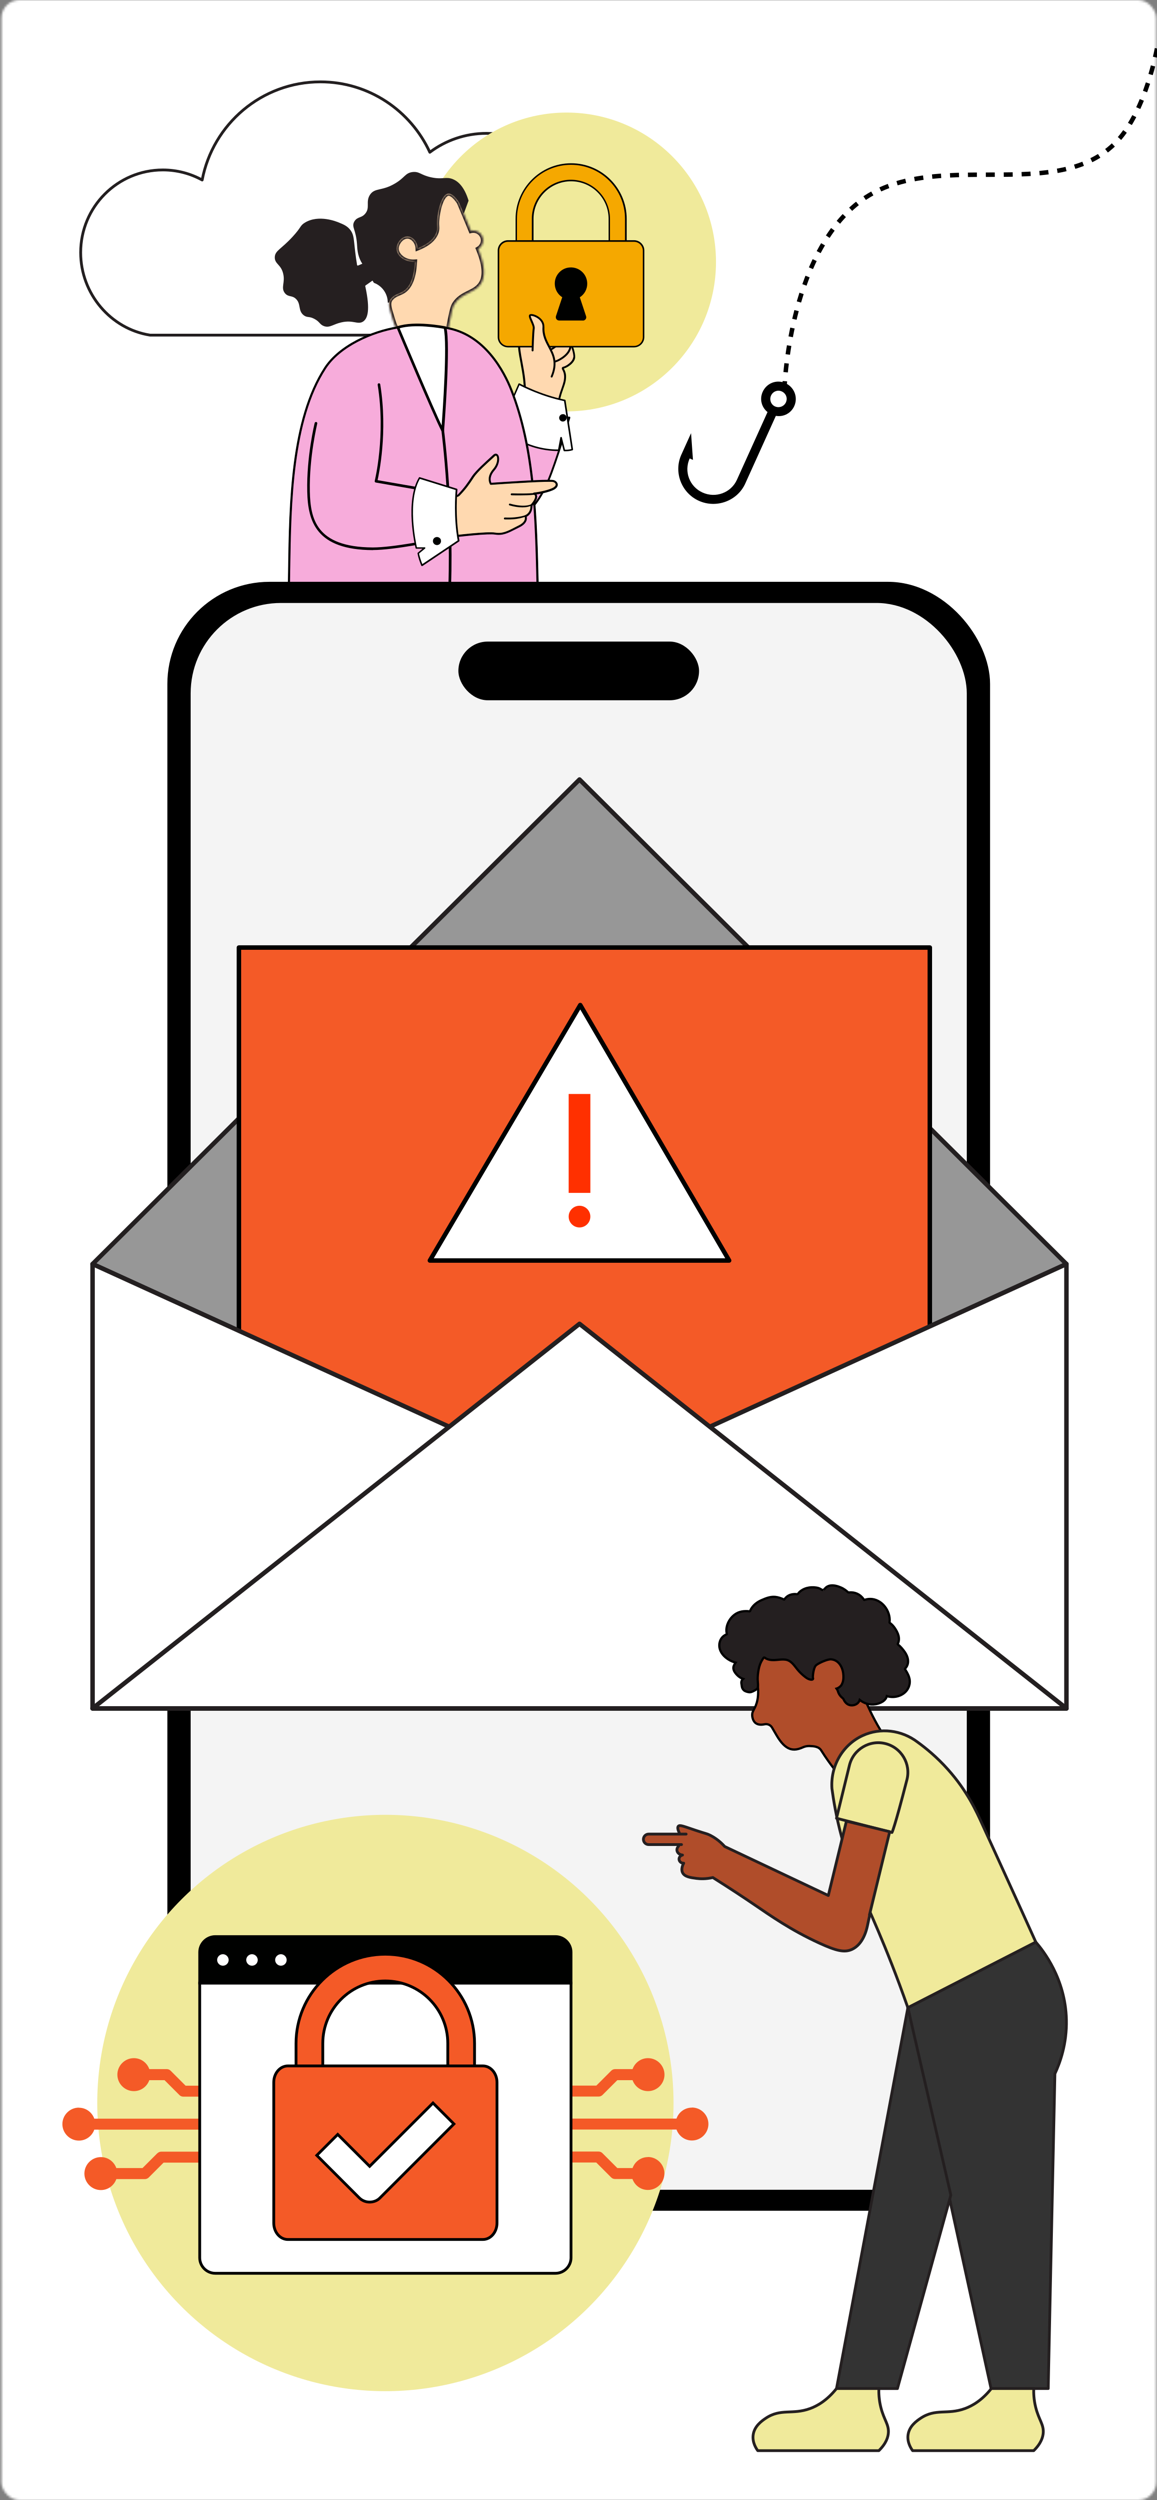 <svg width="517" height="1117" viewBox="0 0 517 1117" fill="none" xmlns="http://www.w3.org/2000/svg">
<rect x="0" y="0" width="517" height="1117" fill="#808080" stroke="none"/>
<mask id="mask0_98_969" style="mask-type:alpha" maskUnits="userSpaceOnUse" x="0" y="0" width="517" height="1117">
<rect x="0.653" width="516" height="1117" rx="8" fill="#FFFCF5"/>
</mask>
<g mask="url(#mask0_98_969)">
<rect x="-21.347" y="-39.683" width="575" height="1344.81" rx="8" fill="white"/>
<path d="M262.094 102.273C262.094 78.754 240.797 59.58 217.403 59.58C207.902 59.58 199.129 62.72 192.066 68.028C183.545 49.467 164.866 36.573 143.182 36.573C116.945 36.573 95.099 55.45 90.34 80.418C85.121 77.557 79.138 75.928 72.767 75.928C52.487 75.928 36.048 92.448 36.048 112.827C36.048 131.245 49.482 146.964 67.045 149.726H225.024C249.398 149.726 262.094 125.667 262.094 102.282V102.273Z" fill="white" stroke="#231F20" stroke-width="1.25" stroke-linecap="round" stroke-linejoin="round"/>
<circle cx="253.181" cy="117.046" r="66.757" fill="#F0EA9B"/>
</g>
<path d="M203.486 104.21L208.855 89.631C206.93 83.486 204.227 81.344 202.161 80.503C199.257 79.318 197.85 80.803 192.734 79.749C187.821 78.738 187.306 76.998 184.391 77.359C181.316 77.736 181.273 79.758 176.734 82.424C170.723 85.97 167.671 84.278 165.706 87.341C163.838 90.261 165.991 92.766 163.645 95.699C161.817 97.983 159.966 97.152 158.762 99.203C157.497 101.353 159.537 102.283 160.024 109.058C160.166 111.009 160.188 113.613 161.719 116.568C161.886 116.905 165.64 123.073 167.391 125.935C168.229 126.256 170.348 127.213 171.964 129.512C173.451 131.636 173.711 133.75 173.762 134.662C177.02 134.248 180.996 133.285 185.072 131.099C199.392 123.438 202.875 107.276 203.476 104.198L203.486 104.21Z" fill="#251F20" stroke="#251F20" stroke-miterlimit="10"/>
<path d="M163.604 117.652C162.481 118.125 161.345 118.61 160.221 119.084C159.712 119.3 159.146 118.98 159.056 118.441C158.697 116.243 158.411 114.206 158.196 112.367C157.558 106.961 157.673 105.124 156.235 103.162C154.947 101.412 153.273 100.713 151.307 99.91C150.279 99.49 142.44 96.236 136.446 99.93C134.354 101.225 135.174 101.705 131.104 106.12C125.923 111.748 123.387 112.262 123.283 114.895C123.172 117.687 125.998 117.822 127.024 122.154C128.003 126.29 125.964 128.451 127.665 130.629C129.053 132.407 130.671 131.296 132.622 133.212C135.107 135.663 133.581 138.574 136.023 140.455C137.463 141.564 138.161 140.685 140.684 142.012C143.252 143.353 143.163 144.588 144.931 145.234C147.259 146.075 148.618 144.395 152.441 143.54C157.793 142.33 159.832 144.58 161.912 143.284C163.677 142.179 165.1 138.774 162.73 127.994C162.654 127.661 162.794 127.314 163.064 127.122L167.791 123.804C168.178 123.537 168.27 122.995 167.991 122.619L164.625 117.969C164.389 117.652 163.973 117.531 163.614 117.686L163.604 117.652Z" fill="#251F20" stroke="#251F20" stroke-miterlimit="10"/>
<mask id="path-7-inside-1_98_969" fill="white">
<path fill-rule="evenodd" clip-rule="evenodd" d="M209.702 101.447C208.182 97.731 206.649 94.059 205.114 90.433C202.481 86.418 200.788 86.412 200.215 86.501C197.32 86.931 195.605 93.893 195.303 98.451C195.225 99.676 195.265 100.473 195.298 101.114C195.341 101.974 195.37 102.554 195.081 103.512C193.935 107.35 189.983 109.587 186.65 110.908C186.512 108.093 184.618 105.918 182.492 105.655C179.575 105.288 177.133 108.592 177.18 111.163C177.243 114.134 180.666 117.228 185.375 116.923C184.934 125.431 182.444 128.79 180.063 130.209C179.502 130.545 178.903 130.799 178.296 131.058C176.969 131.622 175.604 132.202 174.51 133.683C173.285 135.344 173.966 137.56 174.91 140.631C175.092 141.226 175.285 141.853 175.476 142.514C176.353 145.559 177.667 148.807 179.575 149.118C183.096 149.7 185.984 150.699 188.647 151.62C192.274 152.875 195.483 153.985 199.305 153.7C199.376 152.328 201.543 138.438 202.774 136.286C204.497 133.268 207.039 132.004 209.46 130.8C211.452 129.809 213.361 128.859 214.664 127.007C216.228 124.79 217.28 120.755 214.275 112.801C214.064 112.265 213.851 111.729 213.638 111.193C214.904 110.475 215.784 109.141 215.852 107.58C215.958 105.169 214.089 103.128 211.677 103.023C211.236 103.003 210.807 103.05 210.4 103.154C210.168 102.586 209.935 102.016 209.702 101.447Z"/>
</mask>
<path fill-rule="evenodd" clip-rule="evenodd" d="M209.702 101.447C208.182 97.731 206.649 94.059 205.114 90.433C202.481 86.418 200.788 86.412 200.215 86.501C197.32 86.931 195.605 93.893 195.303 98.451C195.225 99.676 195.265 100.473 195.298 101.114C195.341 101.974 195.37 102.554 195.081 103.512C193.935 107.35 189.983 109.587 186.65 110.908C186.512 108.093 184.618 105.918 182.492 105.655C179.575 105.288 177.133 108.592 177.18 111.163C177.243 114.134 180.666 117.228 185.375 116.923C184.934 125.431 182.444 128.79 180.063 130.209C179.502 130.545 178.903 130.799 178.296 131.058C176.969 131.622 175.604 132.202 174.51 133.683C173.285 135.344 173.966 137.56 174.91 140.631C175.092 141.226 175.285 141.853 175.476 142.514C176.353 145.559 177.667 148.807 179.575 149.118C183.096 149.7 185.984 150.699 188.647 151.62C192.274 152.875 195.483 153.985 199.305 153.7C199.376 152.328 201.543 138.438 202.774 136.286C204.497 133.268 207.039 132.004 209.46 130.8C211.452 129.809 213.361 128.859 214.664 127.007C216.228 124.79 217.28 120.755 214.275 112.801C214.064 112.265 213.851 111.729 213.638 111.193C214.904 110.475 215.784 109.141 215.852 107.58C215.958 105.169 214.089 103.128 211.677 103.023C211.236 103.003 210.807 103.05 210.4 103.154C210.168 102.586 209.935 102.016 209.702 101.447Z" fill="#FFD9B0"/>
<path d="M205.114 90.433L205.95 89.885L205.999 89.96L206.035 90.043L205.114 90.433ZM209.702 101.447L208.776 101.826L208.776 101.825L209.702 101.447ZM200.215 86.501L200.368 87.489L200.362 87.49L200.215 86.501ZM195.303 98.451L194.305 98.387L194.305 98.385L195.303 98.451ZM195.298 101.114L194.299 101.164L194.299 101.164L195.298 101.114ZM195.081 103.512L194.123 103.226L194.124 103.222L195.081 103.512ZM186.65 110.908L187.019 111.837L185.72 112.352L185.652 110.957L186.65 110.908ZM182.492 105.655L182.369 106.647L182.367 106.647L182.492 105.655ZM177.18 111.163L176.18 111.185L176.18 111.181L177.18 111.163ZM185.375 116.923L185.31 115.925L186.432 115.853L186.373 116.975L185.375 116.923ZM180.063 130.209L179.549 129.351L179.551 129.35L180.063 130.209ZM178.296 131.058L178.687 131.978L178.687 131.978L178.296 131.058ZM174.51 133.683L173.705 133.089L173.706 133.089L174.51 133.683ZM174.91 140.631L173.954 140.925L174.91 140.631ZM175.476 142.514L174.515 142.791L174.515 142.791L175.476 142.514ZM179.575 149.118L179.736 148.131L179.738 148.131L179.575 149.118ZM188.647 151.62L188.32 152.565L188.32 152.565L188.647 151.62ZM199.305 153.7L200.304 153.752L200.258 154.632L199.379 154.697L199.305 153.7ZM202.774 136.286L203.643 136.782L203.642 136.783L202.774 136.286ZM209.46 130.8L209.905 131.695L209.905 131.695L209.46 130.8ZM214.664 127.007L213.846 126.432L213.847 126.431L214.664 127.007ZM214.275 112.801L215.205 112.434L215.208 112.44L215.21 112.447L214.275 112.801ZM213.638 111.193L212.709 111.562L212.388 110.753L213.145 110.323L213.638 111.193ZM210.4 103.154L210.648 104.123L209.803 104.339L209.474 103.532L210.4 103.154ZM206.035 90.043C207.571 93.672 209.106 97.347 210.627 101.068L208.776 101.825C207.258 98.114 205.727 94.446 204.193 90.823L206.035 90.043ZM200.062 85.512C200.56 85.435 201.365 85.448 202.405 86.07C203.406 86.668 204.587 87.806 205.95 89.885L204.277 90.981C203.008 89.045 202.026 88.173 201.379 87.786C200.771 87.423 200.443 87.477 200.368 87.489L200.062 85.512ZM194.305 98.385C194.461 96.034 194.979 93.062 195.843 90.597C196.274 89.368 196.808 88.213 197.461 87.319C198.103 86.44 198.961 85.676 200.068 85.511L200.362 87.49C200.022 87.54 199.58 87.808 199.076 88.498C198.584 89.172 198.128 90.124 197.73 91.259C196.937 93.522 196.447 96.31 196.301 98.517L194.305 98.385ZM194.299 101.164C194.266 100.511 194.223 99.669 194.305 98.387L196.301 98.514C196.226 99.682 196.265 100.435 196.296 101.063L194.299 101.164ZM194.124 103.222C194.361 102.438 194.341 102.002 194.299 101.164L196.296 101.063C196.341 101.946 196.38 102.67 196.038 103.801L194.124 103.222ZM186.282 109.978C189.599 108.663 193.123 106.574 194.123 103.226L196.039 103.798C194.747 108.126 190.366 110.511 187.019 111.837L186.282 109.978ZM182.615 104.662C185.33 104.999 187.493 107.675 187.649 110.859L185.652 110.957C185.531 108.511 183.905 106.838 182.369 106.647L182.615 104.662ZM176.18 111.181C176.151 109.604 176.87 107.901 177.974 106.647C179.082 105.387 180.725 104.425 182.617 104.662L182.367 106.647C181.342 106.518 180.306 107.024 179.475 107.968C178.64 108.917 178.162 110.151 178.179 111.145L176.18 111.181ZM185.439 117.921C180.345 118.251 176.259 114.892 176.18 111.185L178.179 111.142C178.227 113.375 180.986 116.205 185.31 115.925L185.439 117.921ZM179.551 129.35C181.523 128.174 183.943 125.218 184.376 116.871L186.373 116.975C185.924 125.644 183.365 129.405 180.575 131.068L179.551 129.35ZM177.904 130.137C178.522 129.875 179.057 129.646 179.549 129.351L180.577 131.067C179.947 131.444 179.283 131.724 178.687 131.978L177.904 130.137ZM173.706 133.089C174.979 131.366 176.584 130.699 177.904 130.137L178.687 131.978C177.355 132.545 176.23 133.039 175.314 134.277L173.706 133.089ZM173.954 140.925C173.491 139.419 173.051 138.001 172.903 136.745C172.751 135.456 172.887 134.198 173.705 133.089L175.315 134.277C174.907 134.829 174.771 135.51 174.889 136.511C175.012 137.547 175.384 138.772 175.865 140.337L173.954 140.925ZM174.515 142.791C174.327 142.14 174.137 141.521 173.954 140.925L175.865 140.337C176.048 140.931 176.243 141.566 176.437 142.237L174.515 142.791ZM179.414 150.105C177.963 149.868 176.956 148.585 176.263 147.323C175.532 145.993 174.96 144.336 174.515 142.791L176.437 142.237C176.869 143.737 177.393 145.226 178.015 146.36C178.675 147.56 179.279 148.056 179.736 148.131L179.414 150.105ZM188.32 152.565C185.655 151.643 182.84 150.671 179.412 150.104L179.738 148.131C183.353 148.729 186.314 149.755 188.974 150.675L188.32 152.565ZM199.379 154.697C195.321 155 191.922 153.812 188.32 152.565L188.974 150.675C192.626 151.939 195.645 152.97 199.231 152.703L199.379 154.697ZM203.642 136.783C203.549 136.945 203.407 137.302 203.232 137.884C203.063 138.444 202.883 139.146 202.697 139.948C202.325 141.551 201.94 143.514 201.589 145.463C200.881 149.395 200.335 153.142 200.304 153.752L198.306 153.648C198.346 152.886 198.919 149.002 199.62 145.108C199.974 143.144 200.366 141.145 200.749 139.496C200.94 138.672 201.131 137.925 201.317 137.308C201.496 136.714 201.691 136.166 201.906 135.79L203.642 136.783ZM209.905 131.695C207.474 132.904 205.199 134.056 203.643 136.782L201.906 135.791C203.795 132.48 206.604 131.103 209.015 129.904L209.905 131.695ZM215.482 127.582C214.011 129.674 211.861 130.722 209.905 131.695L209.015 129.904C211.043 128.895 212.712 128.044 213.846 126.432L215.482 127.582ZM215.21 112.447C218.281 120.574 217.308 124.994 215.481 127.583L213.847 126.431C215.148 124.587 216.28 120.936 213.339 113.154L215.21 112.447ZM214.568 110.824C214.781 111.361 214.994 111.898 215.205 112.434L213.345 113.168C213.134 112.633 212.922 112.098 212.709 111.562L214.568 110.824ZM213.145 110.323C214.124 109.768 214.8 108.739 214.853 107.536L216.851 107.624C216.767 109.543 215.685 111.182 214.132 112.063L213.145 110.323ZM214.853 107.536C214.935 105.677 213.493 104.103 211.633 104.022L211.721 102.023C214.684 102.153 216.981 104.661 216.851 107.624L214.853 107.536ZM211.633 104.022C211.291 104.007 210.961 104.043 210.648 104.123L210.152 102.185C210.653 102.057 211.18 102 211.721 102.023L211.633 104.022ZM210.627 101.067C210.861 101.638 211.094 102.207 211.326 102.776L209.474 103.532C209.242 102.964 209.01 102.395 208.776 101.826L210.627 101.067Z" fill="#251F20" mask="url(#path-7-inside-1_98_969)"/>
<path d="M252.066 149.223C249.68 147.355 249.853 145.972 248.263 144.866C246.672 143.759 245.842 143.863 241.865 146.387C239.099 148.151 238.027 150.329 238.027 150.329C238.027 150.329 237.993 145.35 240.551 143.448C242.903 141.684 246.084 137.465 244.494 135.079C243.525 133.627 240.344 137.638 238.822 139.022C234.707 142.687 232.702 148.877 232.01 153.337C231.319 157.798 235.745 169.625 234.154 178.477L248.989 183.802C249.888 174.397 252.723 172.183 252.516 167.826C252.378 165.302 250.856 164.438 251.79 164.23C253.311 163.919 256.458 161.775 256.562 159.631C256.666 157.66 255.49 154.548 255.248 154.098C254.487 152.784 254.487 151.09 252.101 149.223H252.066Z" fill="#FFD9B0"/>
<path d="M255.108 152.785C254.693 151.678 254.175 150.329 252.342 148.912C251.097 147.943 250.578 147.114 250.129 146.387C249.714 145.73 249.334 145.108 248.538 144.52C247.812 144.001 247.155 143.69 246.291 143.794C245.322 143.898 244.147 144.451 241.622 146.042C240.204 146.941 239.202 147.978 238.545 148.773C238.752 147.217 239.271 144.9 240.792 143.794C243.04 142.134 246.671 137.639 244.838 134.838C244.596 134.492 244.216 134.284 243.801 134.354C242.694 134.457 241.138 136.048 239.79 137.431C239.305 137.915 238.856 138.365 238.51 138.711C233.427 143.206 231.905 151.021 231.56 153.303C231.283 155.205 231.836 158.283 232.528 161.844C233.461 166.928 234.672 173.256 233.704 178.443C233.669 178.65 233.773 178.858 233.98 178.927L248.815 184.252C248.815 184.252 248.953 184.252 248.988 184.252C249.057 184.252 249.126 184.252 249.195 184.183C249.299 184.114 249.368 184.01 249.403 183.872C249.887 178.858 250.924 175.918 251.754 173.567C252.48 171.527 253.034 169.936 252.93 167.827C252.861 166.443 252.377 165.51 252.1 164.957C252.031 164.853 251.996 164.749 251.962 164.645C253.656 164.23 256.872 162.052 257.01 159.666C257.114 157.591 255.938 154.444 255.627 153.891C255.454 153.545 255.281 153.165 255.143 152.785H255.108ZM256.111 159.631C256.007 161.499 253.103 163.539 251.685 163.85C251.581 163.85 251.235 163.954 251.097 164.265C250.924 164.611 251.097 164.957 251.339 165.372C251.616 165.89 251.996 166.72 252.065 167.896C252.169 169.832 251.65 171.285 250.959 173.325C250.129 175.642 249.126 178.477 248.642 183.284L234.672 178.27C235.536 173.014 234.361 166.755 233.427 161.706C232.77 158.214 232.217 155.205 232.493 153.442C232.839 151.229 234.291 143.69 239.167 139.368C239.547 139.056 239.997 138.572 240.481 138.054C241.553 136.947 243.144 135.287 243.939 135.218C244.043 135.218 244.112 135.218 244.181 135.322C245.53 137.362 242.798 141.304 240.343 143.137C237.646 145.142 237.646 150.157 237.646 150.364C237.646 150.571 237.784 150.744 237.991 150.779C238.199 150.813 238.372 150.744 238.476 150.537C238.476 150.537 239.547 148.427 242.176 146.768C244.527 145.281 245.633 144.728 246.463 144.658C246.982 144.624 247.432 144.762 248.089 145.246C248.746 145.696 249.057 146.214 249.472 146.837C249.956 147.632 250.544 148.531 251.892 149.603C253.518 150.883 254.002 152.093 254.382 153.13C254.555 153.545 254.693 153.96 254.935 154.341C255.177 154.756 256.319 157.799 256.215 159.631H256.111Z" fill="#000100"/>
<path d="M250.717 148.013C250.51 148.116 250.406 148.358 250.51 148.566C250.579 148.704 251.962 152.058 246.845 155.309C245.185 156.346 243.94 156.623 243.317 156.07C242.591 155.413 242.66 153.545 243.456 151.989C243.698 151.54 244.597 150.053 245.807 150.329C246.049 150.364 246.257 150.226 246.326 150.018C246.36 149.776 246.222 149.569 245.98 149.499C244.735 149.223 243.49 150.018 242.66 151.609C241.796 153.269 241.519 155.62 242.66 156.692C243.006 157.003 243.56 157.28 244.389 157.176C245.116 157.107 246.049 156.761 247.26 156C253.034 152.335 251.34 148.358 251.271 148.185C251.167 147.978 250.925 147.874 250.717 147.978V148.013Z" fill="#000100"/>
<path d="M254.485 152.541C254.277 152.645 254.173 152.887 254.277 153.095C254.346 153.233 255.695 156.587 250.612 159.838C248.606 161.117 247.085 161.532 246.289 160.979C245.217 160.253 245.425 157.901 245.598 157.037C245.632 156.795 245.494 156.587 245.252 156.518C245.01 156.483 244.802 156.622 244.733 156.864C244.733 157.002 244.042 160.495 245.805 161.67C246.255 161.982 246.808 162.085 247.465 162.051C248.433 161.947 249.609 161.463 251.061 160.564C256.836 156.898 255.142 152.922 255.073 152.749C254.969 152.541 254.727 152.438 254.519 152.541H254.485Z" fill="#000100"/>
<path d="M215.862 201.61C215.862 201.61 210.502 178.822 193.834 162.708L179.864 219.868C179.864 219.868 192.832 227.303 208.427 231.902C219.908 235.29 235.053 238.61 245.047 214.75C248.747 205.898 254.418 186.671 254.418 186.671C251.029 186.533 231.319 177.231 231.319 177.231L215.862 201.61Z" fill="#F7ACDB"/>
<path d="M221.533 234.564C217.107 234.564 212.612 233.492 208.324 232.212C192.867 227.648 179.796 220.213 179.657 220.144C179.519 220.075 179.45 219.902 179.484 219.764L193.455 162.604C193.455 162.604 193.558 162.396 193.697 162.361C193.8 162.327 193.939 162.361 194.042 162.431C208.877 176.747 214.825 196.595 215.966 200.745L230.974 177.023C230.974 177.023 231.25 176.816 231.423 176.885C231.631 176.989 251.099 186.152 254.384 186.291C254.488 186.291 254.591 186.36 254.661 186.429C254.73 186.533 254.73 186.636 254.695 186.74C254.626 186.948 248.955 206.07 245.29 214.853C238.823 230.31 230.282 234.564 221.464 234.564H221.533ZM180.245 219.66C182.043 220.663 194.25 227.302 208.531 231.521C218.214 234.391 234.432 239.197 244.736 214.542C248.091 206.52 253.139 189.679 253.969 186.913C249.854 186.221 233.844 178.752 231.423 177.611L216.139 201.748C216.139 201.748 215.931 201.921 215.793 201.886C215.655 201.886 215.551 201.748 215.516 201.609C215.482 201.402 210.087 179.133 194.008 163.295L180.211 219.625L180.245 219.66Z" fill="#000100"/>
<path d="M254.42 186.222C251.827 186.119 238.271 180.033 231.494 176.817C231.286 176.713 231.044 176.817 230.941 176.99L216.037 200.538C214.792 196.008 208.775 176.505 194.148 162.397L193.56 163.019C209.951 178.857 215.414 201.507 215.449 201.714C215.483 201.887 215.622 201.991 215.795 202.025C215.968 202.025 216.14 201.991 216.21 201.818L231.459 177.75C234.087 178.961 249.614 186.222 253.867 186.983C252.968 190.026 247.954 206.59 244.634 214.508C234.364 239.06 218.215 234.288 208.533 231.418C193.18 226.888 180.178 219.488 180.039 219.419L179.624 220.145C179.624 220.145 192.834 227.649 208.291 232.213C212.613 233.493 217.109 234.565 221.535 234.565C230.353 234.565 238.928 230.311 245.429 214.785C249.095 206.036 254.766 186.879 254.835 186.672C254.835 186.534 254.835 186.395 254.766 186.292C254.697 186.188 254.558 186.119 254.42 186.119V186.222Z" fill="#000100"/>
<path d="M231.94 171.595L224.125 189.507C232.839 202.025 249.645 201.161 249.645 201.161L250.717 195.524L252.169 201.23C254.071 201.403 255.697 200.85 255.697 200.85L252.342 178.891C240.827 176.505 231.94 171.561 231.94 171.561V171.595Z" fill="white"/>
<path d="M252.897 201.61C252.655 201.61 252.378 201.61 252.136 201.61C251.998 201.61 251.859 201.506 251.825 201.333L250.753 197.149L249.992 201.229C249.992 201.229 249.819 201.506 249.681 201.506C249.508 201.506 232.598 202.232 223.85 189.714C223.781 189.61 223.781 189.472 223.85 189.368L231.665 171.456C231.665 171.456 231.769 171.283 231.872 171.283C231.976 171.283 232.08 171.283 232.149 171.283C232.253 171.318 241.105 176.228 252.447 178.58C252.585 178.58 252.689 178.718 252.724 178.856L256.078 200.814C256.078 200.814 256.009 201.16 255.836 201.195C255.767 201.195 254.522 201.61 252.931 201.61H252.897ZM252.447 200.918C253.727 200.987 254.833 200.745 255.317 200.607L252.032 179.202C241.935 177.093 233.843 172.978 232.114 172.079L224.541 189.472C232.495 200.676 247.226 200.849 249.37 200.814L250.372 195.454C250.372 195.454 250.545 195.178 250.718 195.178C250.718 195.178 251.029 195.282 251.064 195.454L252.447 200.918Z" fill="#000100"/>
<path d="M251.655 185.461C250.964 185.392 250.376 185.91 250.307 186.567C250.237 187.259 250.756 187.847 251.448 187.916C252.139 187.985 252.727 187.501 252.796 186.809C252.865 186.118 252.347 185.53 251.69 185.461H251.655Z" fill="black"/>
<path d="M251.688 185.045C250.755 184.941 249.959 185.633 249.856 186.532C249.787 187.431 250.444 188.261 251.377 188.33C251.446 188.33 251.481 188.33 251.516 188.33C252.38 188.33 253.106 187.673 253.175 186.809C253.21 186.359 253.072 185.944 252.795 185.598C252.518 185.253 252.103 185.045 251.654 185.01L251.688 185.045ZM251.55 187.5H251.481C251.031 187.466 250.72 187.085 250.755 186.636C250.789 186.221 251.135 185.91 251.619 185.91C251.827 185.91 252.034 186.048 252.173 186.186C252.311 186.359 252.38 186.567 252.345 186.774C252.311 187.189 251.965 187.5 251.55 187.5Z" fill="#000100"/>
<path d="M198.85 146.352C192.522 145.453 184.015 145.245 177.791 146.248C166.034 148.15 151.752 154.547 145.32 164.437C127.616 191.686 129.932 238.61 128.964 268.971H240.449C239.619 234.149 239.55 202.198 228.484 174.05C224.093 162.881 214.549 148.565 198.85 146.317V146.352Z" fill="#F7ACDB"/>
<path d="M240.413 269.351H128.928C128.928 269.351 128.755 269.316 128.686 269.247C128.617 269.178 128.583 269.074 128.583 269.005C128.721 264.51 128.79 259.634 128.859 254.482C129.309 224.674 129.862 187.536 144.973 164.263C151.509 154.166 166.102 147.804 177.686 145.936C183.461 145.003 191.967 145.037 198.848 146.04C216.934 148.633 225.786 166.442 228.76 173.98C239.203 200.503 239.895 230.795 240.621 262.885L240.759 269.04C240.759 269.04 240.759 269.213 240.655 269.282C240.586 269.351 240.517 269.386 240.413 269.386V269.351ZM129.274 268.659H240.033L239.895 262.85C239.168 230.864 238.477 200.607 228.103 174.222C225.164 166.788 216.45 149.256 198.745 146.732C191.933 145.763 183.53 145.729 177.789 146.628C166.378 148.461 151.993 154.754 145.561 164.644C130.554 187.743 130 224.743 129.551 254.482C129.482 259.496 129.413 264.233 129.274 268.659Z" fill="#000100" stroke="black" stroke-width="0.25"/>
<path d="M200.611 269.351C200.438 269.351 200.265 269.178 200.3 268.971C202.374 231.037 197.533 192.792 197.499 192.412C197.499 192.239 197.602 192.066 197.81 192.031C197.983 192.031 198.156 192.135 198.19 192.343C198.225 192.723 203.101 231.037 200.991 269.04C200.991 269.213 200.818 269.351 200.645 269.351H200.611Z" fill="#000100" stroke="black" stroke-width="0.5"/>
<path d="M177.791 146.247C177.791 146.247 194.147 185.253 197.813 192.342C197.813 192.342 200.856 153.855 198.85 146.317C198.85 146.317 185.502 143.689 177.791 146.213V146.247Z" fill="white"/>
<path d="M197.812 192.723C197.812 192.723 197.57 192.654 197.501 192.55C193.87 185.53 177.617 146.801 177.479 146.42C177.444 146.317 177.444 146.248 177.479 146.144C177.514 146.04 177.583 146.006 177.686 145.971C185.398 143.412 198.365 145.936 198.918 146.04C199.057 146.04 199.16 146.179 199.195 146.282C201.201 153.786 198.296 190.855 198.192 192.411C198.192 192.584 198.054 192.688 197.916 192.723C197.916 192.723 197.881 192.723 197.846 192.723H197.812ZM178.24 146.49C179.796 150.224 193.316 182.349 197.535 191.097C198.019 184.493 200.198 153.717 198.538 146.663C196.809 146.351 185.294 144.346 178.24 146.49Z" fill="#000100" stroke="black" stroke-width="0.5"/>
<path d="M196.981 242.241C195.702 242.241 194.699 243.244 194.699 244.489C194.699 245.733 195.736 246.736 196.981 246.736C198.226 246.736 199.263 245.733 199.263 244.489C199.263 243.244 198.226 242.241 196.981 242.241Z" fill="#993DBB"/>
<path d="M196.981 246.183C196.047 246.183 195.286 245.423 195.286 244.489C195.286 243.555 196.047 242.795 196.981 242.795C197.914 242.795 198.675 243.555 198.675 244.489C198.675 245.423 197.914 246.183 196.981 246.183Z" fill="#000100"/>
<path d="M247.189 214.959C244.872 214.441 219.353 216.239 219.353 216.239C219.353 216.239 217.554 213.507 220.667 209.945C223.779 206.349 222.707 201.819 220.736 203.583C218.799 205.346 213.197 210.222 211.33 213.023C209.359 215.962 208.01 218.037 204.967 221.218C202.581 223.708 179.448 221.149 179.448 221.149L176.75 243.522C177.2 243.003 214.857 237.436 221.324 238.473C225.162 239.096 227.825 237.298 231.94 235.257C236.055 233.217 234.81 230.728 234.81 230.728C237.887 229.241 237.472 225.886 237.472 225.886C241.38 221.391 238.648 220.665 238.648 220.665C241.656 220.388 245.875 219.316 247.397 218.417C249.783 217.034 248.572 215.305 247.155 214.994L247.189 214.959Z" fill="#FFD9B0"/>
<path d="M176.752 243.833C176.752 243.833 176.648 243.833 176.613 243.833C176.475 243.764 176.406 243.626 176.406 243.487L179.103 221.114C179.103 220.941 179.276 220.803 179.484 220.803C188.716 221.806 203.067 222.705 204.727 220.976C207.562 218.002 208.911 216.031 210.709 213.299L211.02 212.815C212.68 210.36 217.141 206.349 219.527 204.17C219.907 203.824 220.218 203.548 220.461 203.306C221.118 202.718 221.775 202.649 222.293 203.133C223.296 204.101 223.227 207.421 220.875 210.118C218.386 212.988 219.181 215.201 219.492 215.824C222.155 215.651 244.977 214.06 247.225 214.579C248.193 214.786 248.954 215.512 249.092 216.308C249.162 216.792 249.092 217.76 247.571 218.625C246.119 219.454 242.522 220.423 239.548 220.803C239.652 220.941 239.756 221.114 239.825 221.322C240.171 222.428 239.479 223.95 237.819 225.921C237.819 226.613 237.819 229.379 235.226 230.797C235.33 231.142 235.399 231.765 235.157 232.491C234.776 233.632 233.739 234.635 232.079 235.465C231.457 235.776 230.904 236.053 230.35 236.329C227.169 237.955 224.679 239.269 221.256 238.715C215.135 237.782 178.481 243.072 176.925 243.695C176.856 243.729 176.786 243.764 176.717 243.764L176.752 243.833ZM179.76 221.495L177.167 243.003C180.279 242.208 193.281 240.479 196.739 240.029C204.346 239.061 217.66 237.47 221.36 238.093C224.541 238.612 226.823 237.436 230.039 235.776C230.592 235.5 231.18 235.188 231.803 234.877C235.537 233.044 234.569 230.9 234.534 230.797C234.5 230.728 234.5 230.624 234.534 230.52C234.534 230.416 234.638 230.347 234.707 230.312C237.508 228.964 237.162 225.852 237.162 225.817C237.162 225.713 237.162 225.61 237.232 225.54C239.272 223.189 239.341 222.013 239.203 221.529C239.064 221.011 238.615 220.872 238.58 220.872C238.407 220.838 238.304 220.665 238.338 220.492C238.338 220.319 238.477 220.181 238.649 220.181C241.589 219.904 245.773 218.832 247.26 217.968C248.09 217.483 248.505 216.93 248.435 216.377C248.366 215.824 247.813 215.34 247.121 215.201C245.323 214.821 228.172 215.858 219.389 216.481C219.25 216.481 219.146 216.446 219.077 216.342C219.008 216.204 217.175 213.369 220.426 209.634C222.57 207.179 222.604 204.274 221.878 203.582C221.809 203.513 221.567 203.237 221.014 203.755C220.772 203.997 220.426 204.274 220.08 204.62C217.694 206.764 213.268 210.74 211.677 213.126L211.366 213.611C209.602 216.273 208.185 218.348 205.28 221.356C202.929 223.812 183.391 221.806 179.829 221.425L179.76 221.495Z" fill="#000100" stroke="black" stroke-width="0.25"/>
<path d="M237.578 225.195C237.578 225.195 234.812 226.958 227.931 225.022C227.689 224.952 227.447 225.091 227.412 225.298C227.343 225.54 227.481 225.748 227.723 225.817C230.04 226.474 231.942 226.681 233.463 226.681C236.714 226.681 237.959 225.54 238.063 225.471C238.235 225.333 238.443 225.16 238.305 224.952C238.166 224.78 237.82 224.952 237.613 225.125L237.578 225.195Z" fill="#000100"/>
<path d="M238.789 220.25C238.789 220.25 236.23 220.631 228.657 220.423C228.45 220.423 228.208 220.596 228.208 220.838C228.208 221.08 228.381 221.253 228.623 221.288C230.006 221.322 231.251 221.322 232.323 221.322C237.164 221.322 238.824 221.011 238.928 220.977C239.17 220.942 239.308 220.7 239.273 220.492C239.239 220.25 239.031 220.216 238.824 220.25H238.789Z" fill="#000100"/>
<path d="M235.432 229.898C235.432 229.898 232.078 231.523 225.611 231.212C225.369 231.212 225.162 231.384 225.162 231.627C225.162 231.869 225.335 232.076 225.577 232.076C226.13 232.076 226.649 232.076 227.133 232.076C232.838 232.076 235.605 230.451 235.743 230.382C235.951 230.278 236.193 230.14 236.054 229.932C235.951 229.725 235.639 229.725 235.432 229.828V229.898Z" fill="#000100"/>
<path d="M168.072 215.027C168.072 215.027 173.121 195.04 169.387 171.837L141.239 189.093C141.239 189.093 137.573 203.754 137.919 219.557C138.161 231.418 140.443 245.043 166.551 245.146C176.199 245.181 195.84 241.1 195.84 241.1L196.739 219.972L168.072 215.027Z" fill="#F7ACDB"/>
<path d="M166.688 245.526C166.688 245.526 166.584 245.526 166.515 245.526C141.514 245.388 137.814 232.974 137.538 219.591C137.192 203.892 140.823 189.196 140.857 189.023C140.892 188.85 141.099 188.746 141.272 188.781C141.445 188.816 141.583 189.023 141.514 189.196C141.514 189.334 137.883 203.996 138.195 219.557C138.471 231.694 140.892 244.696 166.481 244.835H166.654C175.61 244.835 193.072 241.308 195.424 240.823L196.323 220.249L167.968 215.338C167.968 215.338 167.795 215.269 167.726 215.2C167.691 215.131 167.656 215.027 167.691 214.923C167.726 214.716 172.67 194.729 169.005 171.872C169.005 171.699 169.109 171.491 169.282 171.491C169.455 171.457 169.662 171.595 169.662 171.768C173.085 193.069 169.074 211.915 168.417 214.716L196.703 219.626C196.703 219.626 197.015 219.799 196.98 219.972L196.081 241.1C196.081 241.1 195.977 241.377 195.804 241.411C195.597 241.446 176.267 245.492 166.619 245.492L166.688 245.526Z" fill="#000100" stroke="black" stroke-width="0.5"/>
<path d="M203.998 218.693L187.434 213.541C181.037 224.329 186.016 244.87 186.016 244.87L189.785 244.801L186.915 247.187C187.227 249.331 188.575 252.546 188.575 252.546L204.931 241.585C202.822 230.139 204.032 218.658 204.032 218.658L203.998 218.693Z" fill="white"/>
<path d="M188.541 252.892C188.541 252.892 188.472 252.892 188.437 252.892C188.333 252.892 188.264 252.788 188.23 252.684C188.16 252.546 186.881 249.399 186.57 247.221C186.57 247.082 186.57 246.979 186.708 246.91L188.818 245.146H186.051V245.181C185.878 245.181 185.74 245.077 185.705 244.904C185.498 244.074 180.795 224.087 187.192 213.333C187.261 213.194 187.434 213.125 187.607 213.194L204.171 218.347C204.171 218.347 204.448 218.554 204.413 218.727C204.413 218.831 203.237 230.277 205.312 241.55C205.312 241.688 205.312 241.826 205.174 241.895L188.818 252.857C188.818 252.857 188.679 252.926 188.61 252.926L188.541 252.892ZM187.261 247.324C187.538 248.95 188.368 251.163 188.714 252.027L204.517 241.446C202.649 231.141 203.445 220.767 203.618 218.935L187.607 213.955C181.936 223.879 185.74 242.103 186.293 244.524H189.751V244.489C189.889 244.489 190.028 244.593 190.062 244.696C190.097 244.835 190.062 244.973 189.959 245.077L187.227 247.324H187.261Z" fill="#000100"/>
<path d="M197.014 241.204C196.738 240.27 195.7 239.717 194.732 239.994C194.282 240.132 193.867 240.443 193.66 240.858C193.453 241.273 193.383 241.757 193.522 242.241C193.764 243.002 194.455 243.521 195.251 243.521C195.424 243.521 195.596 243.521 195.769 243.452C196.738 243.175 197.291 242.172 196.98 241.204H197.014Z" fill="#000100"/>
<path d="M255.176 73.285C241.655 73.285 230.693 84.246 230.693 97.767V108.66H238.024V97.767C238.024 88.292 245.701 80.65 255.141 80.65C264.581 80.65 272.258 88.327 272.258 97.767V108.66H279.589V97.767C279.589 84.246 268.627 73.285 255.107 73.285H255.176Z" fill="#F5A800"/>
<path d="M279.624 109.006H272.293C272.086 109.006 271.947 108.867 271.947 108.66V97.767C271.947 88.5 264.409 80.996 255.176 80.996C245.943 80.996 238.405 88.534 238.405 97.767V108.66C238.405 108.867 238.267 109.006 238.059 109.006H230.728C230.521 109.006 230.382 108.867 230.382 108.66V97.767C230.382 84.074 241.517 72.939 255.211 72.939C268.904 72.939 280.039 84.074 280.039 97.767V108.66C280.039 108.867 279.901 109.006 279.693 109.006H279.624ZM272.639 108.314H279.278V97.767C279.278 84.454 268.455 73.63 255.141 73.63C241.828 73.63 231.005 84.454 231.005 97.767V108.314H237.644V97.767C237.644 88.12 245.494 80.304 255.107 80.304C264.72 80.304 272.57 88.154 272.57 97.767V108.314H272.639Z" fill="#000100"/>
<path d="M226.995 107.69H283.326C285.677 107.69 287.579 109.592 287.579 111.944V150.638C287.579 152.989 285.677 154.891 283.326 154.891H227.03C224.679 154.891 222.777 152.989 222.777 150.638V111.944C222.777 109.592 224.679 107.69 227.03 107.69H226.995Z" fill="#F5A800"/>
<path d="M283.325 155.203H226.995C224.47 155.203 222.396 153.129 222.396 150.604V111.91C222.396 109.385 224.47 107.311 226.995 107.311H283.325C285.849 107.311 287.924 109.385 287.924 111.91V150.604C287.924 153.129 285.849 155.203 283.325 155.203ZM226.995 108.037C224.851 108.037 223.087 109.8 223.087 111.944V150.639C223.087 152.783 224.851 154.546 226.995 154.546H283.325C285.469 154.546 287.232 152.783 287.232 150.639V111.944C287.232 109.8 285.469 108.037 283.325 108.037H226.995Z" fill="#000100"/>
<path d="M262.094 126.709C262.094 122.49 258.29 119.136 253.899 119.897C251.132 120.381 248.85 122.663 248.366 125.395C247.813 128.473 249.3 131.205 251.651 132.622L248.746 141.302C248.504 142.063 249.058 142.823 249.853 142.823H260.469C261.264 142.823 261.818 142.063 261.575 141.302L258.671 132.622C260.711 131.412 262.06 129.234 262.06 126.709H262.094Z" fill="#000100"/>
<path d="M260.467 143.204H249.851C249.367 143.204 248.917 142.962 248.641 142.582C248.364 142.202 248.295 141.683 248.433 141.233L251.234 132.796C248.744 131.205 247.5 128.301 248.018 125.361C248.537 122.457 250.923 120.071 253.828 119.587C255.972 119.206 258.185 119.794 259.81 121.177C261.47 122.56 262.403 124.601 262.403 126.745C262.403 129.234 261.159 131.482 259.084 132.831L261.885 141.268C262.058 141.718 261.954 142.236 261.677 142.617C261.401 142.997 260.951 143.239 260.467 143.239V143.204ZM255.142 120.14C254.761 120.14 254.346 120.14 253.966 120.244C251.338 120.693 249.194 122.872 248.71 125.465C248.226 128.197 249.436 130.894 251.822 132.312C251.96 132.381 252.029 132.554 251.96 132.727L249.056 141.406C248.986 141.648 249.021 141.925 249.159 142.132C249.298 142.34 249.54 142.478 249.816 142.478H260.432C260.709 142.478 260.951 142.34 261.089 142.132C261.228 141.925 261.262 141.648 261.193 141.406L258.288 132.727C258.288 132.727 258.288 132.416 258.427 132.312C260.467 131.102 261.677 128.992 261.677 126.675C261.677 124.739 260.813 122.906 259.326 121.627C258.15 120.624 256.629 120.105 255.073 120.105L255.142 120.14Z" fill="#000100"/>
<path d="M242.833 146.18C243.075 142.065 237.715 140.267 236.92 140.855C236.124 141.443 238.822 145.143 238.545 146.768C238.268 148.428 238.026 156.554 238.026 156.554L246.498 168.276C250.959 157.695 242.314 154.79 242.833 146.146V146.18Z" fill="#FFD9B0"/>
<path d="M243.247 146.214C243.42 143.24 240.965 141.615 239.927 141.061C238.752 140.439 237.23 140.059 236.642 140.508C235.985 141.027 236.469 142.099 237.126 143.62C237.611 144.692 238.198 146.006 238.06 146.698C237.783 148.358 237.541 156.207 237.541 156.553C237.541 156.795 237.714 156.968 237.956 157.003C238.198 157.003 238.406 156.83 238.406 156.588C238.406 156.519 238.648 148.462 238.925 146.836C239.063 145.903 238.475 144.554 237.922 143.275C237.576 142.548 237.092 141.407 237.161 141.165C237.403 141.027 238.683 141.234 240.066 142.099C240.999 142.687 242.521 144.001 242.417 146.11C242.175 149.81 243.593 152.507 244.976 155.101C246.878 158.697 248.641 162.086 246.117 168.103C246.013 168.31 246.117 168.587 246.359 168.656C246.428 168.656 246.498 168.691 246.567 168.656C246.705 168.656 246.878 168.552 246.912 168.379C249.61 162.017 247.639 158.282 245.737 154.651C244.423 152.162 243.074 149.603 243.282 146.11L243.247 146.214Z" fill="#000100"/>
<rect x="74.784" y="259.937" width="367.623" height="727.755" rx="45.63" fill="black"/>
<rect x="85.193" y="269.386" width="346.806" height="708.937" rx="40.36" fill="#F4F4F4"/>
<rect x="204.825" y="286.641" width="107.542" height="26.219" rx="13.11" fill="black"/>
<path d="M476.531 564.729L258.949 664L41.366 564.729L258.949 348.257L476.531 564.729Z" fill="#979797" stroke="#231F20" stroke-width="2" stroke-miterlimit="10" stroke-linejoin="round"/>
<rect x="106.758" y="423.333" width="308.727" height="230.028" fill="#F45A27" stroke="black" stroke-width="2" stroke-linejoin="round"/>
<path d="M476.531 763.271H41.366V564.728L476.531 763.271Z" fill="white" stroke="#231F20" stroke-width="2" stroke-miterlimit="10" stroke-linejoin="round"/>
<path d="M41.366 763.271H476.531V564.728L41.366 763.271Z" fill="white" stroke="#231F20" stroke-width="2" stroke-miterlimit="10" stroke-linejoin="round"/>
<path d="M192.087 563.159H325.811L259.287 449.028L192.087 563.159Z" fill="white" stroke="black" stroke-width="2" stroke-miterlimit="10" stroke-linejoin="round"/>
<path d="M263.804 488.758H254.101V532.947H263.804V488.758Z" fill="#FF3000"/>
<path d="M258.948 548.388C261.625 548.388 263.795 546.218 263.795 543.541C263.795 540.864 261.625 538.694 258.948 538.694C256.271 538.694 254.101 540.864 254.101 543.541C254.101 546.218 256.271 548.388 258.948 548.388Z" fill="#FF3000"/>
<path d="M476.531 763.27H41.366L258.949 591.449L476.531 763.27Z" fill="white" stroke="#231F20" stroke-width="2" stroke-miterlimit="10" stroke-linejoin="round"/>
<path fill-rule="evenodd" clip-rule="evenodd" d="M329.287 214.355C326.663 220.159 319.803 222.705 313.934 220.051C308.065 217.398 305.557 210.617 308.182 204.812L309.649 205.476L308.798 193.528L304.457 203.128C300.924 210.942 304.48 220.214 312.268 223.735C320.056 227.256 329.479 223.853 333.012 216.039L346.689 185.787C350.09 186.384 353.445 184.674 354.909 181.437C356.676 177.53 354.929 172.976 350.978 171.19C347.028 169.404 342.568 171.151 340.801 175.058C339.338 178.296 340.271 181.944 342.965 184.103L329.287 214.355ZM349.313 174.873C347.507 174.057 345.384 174.845 344.526 176.742C343.718 178.528 344.479 180.755 346.285 181.571C348.203 182.439 350.377 181.539 351.185 179.753C352.043 177.855 351.232 175.741 349.313 174.873Z" fill="black"/>
<path d="M350.484 174.287C350.484 174.287 352.055 115.11 383.64 90.487C416.47 64.894 472.321 92.084 499.317 62.922C512.219 48.984 517 21.573 517 21.573" stroke="black" stroke-width="2" stroke-dasharray="4 4"/>
<path d="M336.111 766.253C336.099 764.667 336.856 764.081 337.665 762.109C338.774 759.406 338.774 757.041 338.778 755.221C338.778 755.026 338.733 754.425 338.657 753.225C338.489 750.67 338.342 748.901 338.325 748.66C338.198 746.973 338.417 740.033 343.342 735.925C346.867 732.984 352.607 731.656 355.687 733.889C355.98 734.101 357.123 734.954 357.555 736.467C355.251 732.522 359.859 740.413 357.555 736.467C359.742 735.189 366.145 740.703 368.333 739.424C369.18 740.728 370.52 738.146 368.333 739.424C366.443 739.792 369.123 738.123 368.333 739.424C373.604 738.392 382.506 749.33 376.308 755.298C376.982 756.252 380.128 750.698 382.8 751.981C381.661 751.981 385.074 753.075 382.8 751.981C384.395 753.104 388.346 766.027 396.038 776.932C398.276 780.108 397.297 784.521 393.943 786.478L385.228 800.533C381.864 802.498 377.056 797.972 375.375 794.457C373.74 791.037 371.552 789.334 366.942 782.015C365.856 780.288 363.686 780.139 361.728 780.068C360.697 780.032 359.677 780.243 358.739 780.665C354.564 782.538 351.064 782.232 347 775.27L344.99 771.827C344.324 770.687 342.986 770.075 341.648 770.353C340.338 770.628 338.793 770.684 337.666 769.829C336.163 768.689 336.118 766.481 336.116 766.255L336.111 766.253Z" fill="#B04D2A"/>
<path d="M357.555 736.467C357.123 734.954 355.98 734.101 355.687 733.889C352.607 731.656 346.867 732.984 343.342 735.925C338.417 740.033 338.198 746.973 338.325 748.66C338.342 748.901 338.489 750.67 338.657 753.225C338.733 754.425 338.778 755.026 338.778 755.221C338.774 757.041 338.774 759.406 337.665 762.109C336.856 764.081 336.099 764.667 336.111 766.253L336.116 766.255C336.118 766.481 336.163 768.689 337.666 769.829C338.793 770.684 340.338 770.628 341.648 770.353C342.986 770.075 344.324 770.687 344.99 771.827L347 775.27C351.064 782.232 354.564 782.538 358.739 780.665C359.677 780.243 360.697 780.032 361.728 780.068C363.686 780.139 365.856 780.288 366.942 782.015C371.552 789.334 373.74 791.037 375.375 794.457C377.056 797.972 381.864 802.498 385.228 800.533L393.943 786.478C397.297 784.521 398.276 780.108 396.038 776.932C388.346 766.027 384.395 753.104 382.8 751.981M357.555 736.467C359.859 740.413 355.251 732.522 357.555 736.467ZM357.555 736.467C359.742 735.189 366.145 740.703 368.333 739.424M368.333 739.424C370.52 738.146 369.18 740.728 368.333 739.424ZM368.333 739.424C369.123 738.123 366.443 739.792 368.333 739.424ZM368.333 739.424C373.604 738.392 382.506 749.33 376.308 755.298C376.982 756.252 380.128 750.698 382.8 751.981M382.8 751.981C385.074 753.075 381.661 751.981 382.8 751.981Z" stroke="black" stroke-linecap="round" stroke-linejoin="round"/>
<path fill-rule="evenodd" clip-rule="evenodd" d="M321.472 735.933C321.205 734.073 321.837 732.096 323.351 730.917C323.719 730.631 324.127 730.4 324.559 730.227C324.714 730.165 324.776 730.19 324.8 730.052C324.817 729.949 324.733 729.756 324.713 729.653C324.652 729.335 324.609 729.012 324.589 728.688C324.523 727.582 324.747 726.476 325.153 725.448C325.913 723.525 327.329 721.8 329.15 720.789C330.146 720.236 331.251 719.945 332.381 719.845C332.967 719.793 333.556 719.791 334.142 719.817C334.319 719.825 334.945 719.97 335.08 719.883C335.229 719.786 335.373 719.245 335.458 719.087C336.515 717.137 338.283 715.766 340.292 714.887C342.559 713.894 344.785 713.036 347.285 713.572C347.814 713.686 348.337 713.835 348.849 714.01C349.118 714.102 349.385 714.203 349.646 714.316C349.804 714.384 349.96 714.456 350.113 714.533C350.374 714.663 350.377 714.742 350.549 714.493C351.21 713.537 352.146 712.811 353.263 712.468C353.926 712.265 354.622 712.18 355.314 712.169C355.549 712.166 356.158 712.299 356.37 712.208C356.58 712.118 356.892 711.604 357.072 711.428C358.043 710.479 359.25 709.814 360.561 709.467C361.913 709.108 363.377 709.058 364.756 709.277C365.419 709.382 366.033 709.552 366.615 709.889C366.866 710.034 367.108 710.198 367.373 710.319C367.529 710.389 367.786 710.418 367.908 710.54C367.835 710.467 369.004 709.292 369.122 709.198C369.749 708.695 370.489 708.41 371.286 708.328C372.786 708.175 374.341 708.638 375.707 709.215C376.408 709.511 377.074 709.887 377.694 710.328C377.991 710.539 378.277 710.765 378.553 711.003C378.686 711.118 378.813 711.28 378.962 711.372C379.154 711.489 379.234 711.457 379.477 711.437C380.715 711.334 381.973 711.533 383.099 712.059C384.237 712.591 385.202 713.441 385.908 714.475C385.95 714.536 386.08 714.807 386.134 714.826C386.21 714.852 386.415 714.734 386.501 714.707C386.797 714.614 387.099 714.538 387.405 714.48C387.967 714.374 388.542 714.33 389.114 714.352C391.345 714.441 393.408 715.552 394.899 717.174C396.463 718.875 397.475 721.174 397.55 723.496C397.562 723.871 397.545 724.247 397.494 724.619C397.463 724.848 397.427 724.864 397.583 725.02C397.757 725.192 397.994 725.33 398.181 725.491C398.79 726.017 399.323 726.626 399.782 727.285C400.536 728.367 401.203 729.56 401.512 730.851C401.655 731.45 401.717 732.072 401.662 732.687C401.634 733.001 401.576 733.313 401.489 733.616C401.444 733.773 401.391 733.928 401.331 734.08C401.296 734.167 401.24 734.256 401.218 734.346C401.164 734.565 401.077 734.443 401.249 734.653C401.49 734.947 401.845 735.184 402.117 735.453C402.397 735.73 402.667 736.017 402.929 736.312C403.458 736.91 403.959 737.535 404.396 738.203C405.236 739.486 405.854 740.977 405.767 742.537C405.73 743.205 405.541 743.86 405.22 744.447C405.063 744.735 404.875 745.006 404.661 745.255C404.552 745.383 404.387 745.491 404.383 745.653C404.38 745.828 404.609 746.07 404.704 746.221C405.533 747.538 406.293 748.969 406.49 750.533C406.672 751.974 406.324 753.473 405.555 754.706C404.063 757.098 401.149 758.301 398.392 758.151C397.673 758.111 396.96 757.983 396.276 757.761C395.78 759.988 393.199 761.077 391.171 761.411C388.643 761.827 386.126 761.064 384.157 759.464C383.504 761.844 380.25 762.619 378.415 761.173C377.966 760.819 377.595 760.374 377.294 759.89C377.135 759.636 377.037 759.351 376.889 759.095C376.7 758.768 376.323 758.537 376.043 758.265C375.499 757.734 375.042 757.138 374.724 756.445C374.559 756.084 374.447 755.709 374.32 755.333C374.206 754.995 373.981 754.733 373.787 754.435C374.41 754.272 375.047 753.8 375.519 753.387C375.982 752.983 376.29 752.324 376.491 751.757C376.959 750.443 376.956 748.994 376.786 747.627C376.414 744.626 374.669 741.606 371.366 741.342C369.827 741.219 366.121 742.877 364.796 743.868C363.403 744.911 363.173 749.114 363.23 749.474C363.266 749.697 363.402 749.931 363.279 750.145C363.007 750.616 362.119 750.406 361.712 750.288C361.008 750.086 360.388 749.675 359.813 749.235C358.56 748.277 357.399 747.167 356.389 745.957C355.61 745.023 354.925 744.008 354.066 743.143C353.21 742.283 352.178 741.633 350.953 741.477C349.62 741.306 348.27 741.506 346.941 741.618C345.623 741.729 344.286 741.743 343.026 741.294C342.749 741.195 342.472 741.083 342.219 740.934C342.018 740.817 341.749 740.541 341.512 740.516C341.144 740.476 340.914 741.109 340.733 741.382C339.839 742.732 339.292 744.301 338.992 745.883C338.693 747.456 338.524 748.917 338.565 750.506C338.596 751.684 338.907 753.073 338.545 754.212C338.383 754.72 336.072 756.016 335.15 756.047C334.227 756.078 332.985 755.643 332.492 755.243C331.988 754.834 331.664 754.282 331.52 753.651C331.435 753.28 331.431 752.901 331.357 752.532C331.295 752.223 331.234 751.932 331.255 751.613C331.297 751.009 331.583 750.461 332.052 750.075C331.267 749.811 330.533 749.404 329.908 748.86C329.259 748.296 328.591 747.555 328.163 746.809C327.814 746.203 327.621 745.501 327.725 744.8C327.834 744.065 328.313 743.403 328.712 742.796C327.561 742.509 326.467 742.023 325.465 741.392C323.516 740.165 321.809 738.283 321.472 735.933Z" fill="#241F20" stroke="black"/>
<path d="M405.679 896.988L462.856 867.688C453.909 847.805 445.942 830.503 438.997 815.196C436.321 809.293 432.201 800.182 423.594 790.554C418.535 784.889 413.578 780.906 410.024 778.332C402.895 772.891 393.409 771.747 385.456 775.417C376.543 779.53 371.035 788.995 371.749 799.1C372.424 804.152 373.656 811.669 376.039 820.569C380.281 836.434 385.232 845.742 392.456 862.765C395.902 870.888 400.62 882.532 405.679 896.988Z" fill="#F0EA9B" stroke="#241F20" stroke-width="1.25" stroke-linecap="round" stroke-linejoin="round"/>
<path d="M462.856 867.681L405.679 896.981L442.844 1067.13H468.385C469.379 1020.25 470.38 973.38 471.374 926.499C473.594 921.759 476.787 913.207 476.515 902.272C476.052 883.962 466.186 871.528 462.863 867.681H462.856Z" fill="#333333" stroke="#241F20" stroke-width="1.25" stroke-linecap="round" stroke-linejoin="round"/>
<path d="M401.015 1067.14H373.792L405.679 896.988L424.874 980.707L401.015 1067.14Z" fill="#333333" stroke="#241F20" stroke-width="1.25" stroke-linecap="round" stroke-linejoin="round"/>
<path d="M392.714 1094.88H338.602C337.874 1093.88 336.103 1091.18 336.546 1087.86C337.07 1083.92 340.386 1081.61 342.102 1080.45C348.911 1075.86 354.004 1078.98 361.964 1076.08C365.083 1074.94 369.42 1072.59 373.792 1067.13H392.714C392.653 1069.08 392.728 1072.07 393.606 1075.57C395.002 1081.12 397.202 1083.11 396.97 1086.85C396.848 1088.78 396.058 1091.59 392.714 1094.88V1094.88Z" fill="#F0EA9B" stroke="#241F20" stroke-width="1.25" stroke-linecap="round" stroke-linejoin="round"/>
<path d="M461.916 1094.88H407.804C407.075 1093.88 405.305 1091.18 405.748 1087.86C406.272 1083.92 409.588 1081.61 411.304 1080.45C418.113 1075.86 423.206 1078.98 431.166 1076.08C434.285 1074.94 438.622 1072.59 442.994 1067.13H461.916C461.855 1069.08 461.93 1072.07 462.808 1075.57C464.204 1081.12 466.403 1083.11 466.172 1086.85C466.049 1088.78 465.26 1091.59 461.916 1094.88V1094.88Z" fill="#F0EA9B" stroke="#241F20" stroke-width="1.25" stroke-linecap="round" stroke-linejoin="round"/>
<path d="M373.792 812.344C377.087 813.188 395.288 817.852 398.577 818.697C398.577 818.697 399.673 816.92 405.257 795.124C407.075 788.042 402.799 780.824 395.717 779.006C388.636 777.188 381.418 781.464 379.6 788.546L373.785 812.344H373.792Z" fill="#F0EA9B" stroke="#241F20" stroke-width="1.25" stroke-linecap="round" stroke-linejoin="round"/>
<path d="M397.576 818.355L378.211 813.644L370.128 846.852C354.699 839.559 339.269 832.267 323.84 824.974C321.314 822.175 318.815 820.664 317.071 819.819C315.73 819.166 315.805 819.384 310.943 817.77C305.591 815.993 303.773 815.155 303.099 815.911C302.786 816.258 302.656 817.021 303.528 818.853L303.208 824.817C303.085 824.94 302.384 825.669 302.479 826.649C302.582 827.725 303.61 828.678 304.978 828.78C304.052 828.978 303.405 829.781 303.426 830.626C303.446 831.62 304.379 832.491 305.509 832.416C305.121 833.131 304.236 834.997 304.972 836.59C305.857 838.511 308.56 838.865 311.216 839.212C312.829 839.423 315.383 839.552 318.535 838.831C326.611 843.91 332.971 848.159 337.043 850.93C344.083 855.71 353.317 862.295 366.22 868.178C373.71 871.596 377.36 872.475 380.723 870.915C385.571 868.675 387.138 862.622 387.621 860.3C387.955 858.734 388.288 857.168 388.622 855.602C388.588 855.581 388.547 855.568 388.513 855.547L397.562 818.355H397.576Z" fill="#B04D2A" stroke="#241F20" stroke-width="1.25" stroke-linecap="round" stroke-linejoin="round"/>
<path d="M306.593 819.418H289.849C288.555 819.418 287.507 820.467 287.507 821.761C287.507 823.055 288.555 824.103 289.849 824.103H304.536" fill="#B04D2A"/>
<path d="M306.593 819.418H289.849C288.555 819.418 287.507 820.467 287.507 821.761C287.507 823.055 288.555 824.103 289.849 824.103H304.536" stroke="#241F20" stroke-width="1.25" stroke-linecap="round" stroke-linejoin="round"/>
<circle cx="172.214" cy="939.558" r="128.754" fill="#F0EA9B"/>
<path d="M35.243 941.625C31.198 941.625 27.876 944.946 27.876 948.992C27.876 953.038 31.198 956.36 35.243 956.36C38.437 956.36 41.12 954.315 42.142 951.462H89.243V946.565H42.142C41.12 943.711 38.437 941.667 35.243 941.667V941.625Z" fill="#F45A27"/>
<path d="M76.252 925.144C75.783 924.675 75.187 924.42 74.506 924.42H66.713C65.691 921.567 63.008 919.522 59.814 919.522C55.768 919.522 52.446 922.844 52.446 926.89C52.446 930.936 55.768 934.257 59.814 934.257C63.008 934.257 65.691 932.213 66.713 929.36H73.526L80.17 936.003C80.638 936.472 81.234 936.727 81.916 936.727H89.283V931.83H82.938L76.294 925.186L76.252 925.144Z" fill="#F45A27"/>
<path d="M70.332 961.981L63.689 968.625H51.978C50.956 965.771 48.273 963.727 45.079 963.727C41.033 963.727 37.711 967.049 37.711 971.095C37.711 975.14 41.033 978.462 45.079 978.462C48.273 978.462 50.956 976.418 51.978 973.565H64.711C65.35 973.565 65.989 973.309 66.457 972.841L73.1 966.197H89.283V961.3H72.078C71.439 961.3 70.801 961.555 70.332 962.024V961.981Z" fill="#F45A27"/>
<path d="M309.186 941.623C305.992 941.623 303.267 943.667 302.288 946.52H255.193V951.417H302.288C303.31 954.27 305.992 956.314 309.186 956.314C313.231 956.314 316.553 952.992 316.553 948.947C316.553 944.902 313.231 941.58 309.186 941.58V941.623Z" fill="#F45A27"/>
<path d="M269.201 936.001L275.844 929.358H282.657C283.679 932.211 286.362 934.255 289.556 934.255C293.601 934.255 296.922 930.934 296.922 926.889C296.922 922.843 293.601 919.522 289.556 919.522C286.362 919.522 283.679 921.566 282.657 924.419H274.865C274.226 924.419 273.587 924.674 273.119 925.143L266.476 931.786H255.235V936.683H267.498C268.137 936.683 268.776 936.427 269.244 935.959L269.201 936.001Z" fill="#F45A27"/>
<path d="M289.556 963.721C286.363 963.721 283.68 965.765 282.658 968.618H275.845L269.202 961.975C268.734 961.507 268.138 961.251 267.456 961.251H255.193V966.148H266.434L273.077 972.791C273.546 973.26 274.142 973.515 274.823 973.515H282.615C283.637 976.368 286.32 978.412 289.514 978.412C293.559 978.412 296.88 975.091 296.88 971.045C296.88 967 293.559 963.679 289.514 963.679L289.556 963.721Z" fill="#F45A27"/>
<path d="M89.243 886.008H255.153V1008.69C255.153 1012.51 252.025 1015.64 248.202 1015.64H96.194C92.371 1015.64 89.243 1012.51 89.243 1008.69V886.008Z" fill="white" stroke="black" stroke-width="1.25"/>
<path d="M96.193 865.224H248.202C252.025 865.224 255.153 868.352 255.153 872.174V885.937H89.243V872.174C89.243 868.352 92.371 865.224 96.193 865.224Z" fill="#000100" stroke="black" stroke-width="1.25"/>
<path d="M102.171 875.653C102.171 877.112 100.99 878.224 99.6 878.224C98.21 878.224 97.028 877.043 97.028 875.653C97.028 874.263 98.21 873.081 99.6 873.081C100.99 873.081 102.171 874.263 102.171 875.653Z" fill="white"/>
<path d="M115.17 875.653C115.17 877.112 113.988 878.224 112.598 878.224C111.208 878.224 110.026 877.043 110.026 875.653C110.026 874.263 111.208 873.081 112.598 873.081C113.988 873.081 115.17 874.263 115.17 875.653Z" fill="white"/>
<path d="M128.094 875.653C128.094 877.112 126.912 878.224 125.522 878.224C124.132 878.224 122.95 877.043 122.95 875.653C122.95 874.263 124.132 873.081 125.522 873.081C126.912 873.081 128.094 874.263 128.094 875.653Z" fill="white"/>
<path d="M172.163 873.081C150.103 873.081 132.278 890.981 132.278 912.966V930.718H144.236V912.966C144.236 897.517 156.714 885.039 172.163 885.039C187.612 885.039 200.09 897.517 200.09 912.966V930.718H212.048V912.966C212.048 890.907 194.148 873.081 172.163 873.081Z" fill="#F45A27" stroke="black" stroke-width="1.25"/>
<path d="M215.763 922.996H128.64C125.149 922.996 122.326 926.264 122.326 930.349V993.184C122.326 997.269 125.149 1000.54 128.64 1000.54H215.763C219.254 1000.54 222.076 997.269 222.076 993.184V930.349C222.076 926.264 219.254 922.996 215.763 922.996Z" fill="#F45A27" stroke="black" stroke-width="1.25"/>
<path d="M165.175 967.856L150.914 953.596L141.556 962.954L160.495 981.894C161.758 983.157 163.392 983.825 165.175 983.825C166.957 983.825 168.666 983.157 169.854 981.894L202.831 948.917L193.473 939.558L165.175 967.856Z" fill="white" stroke="black" stroke-width="1.25"/>
</svg>
